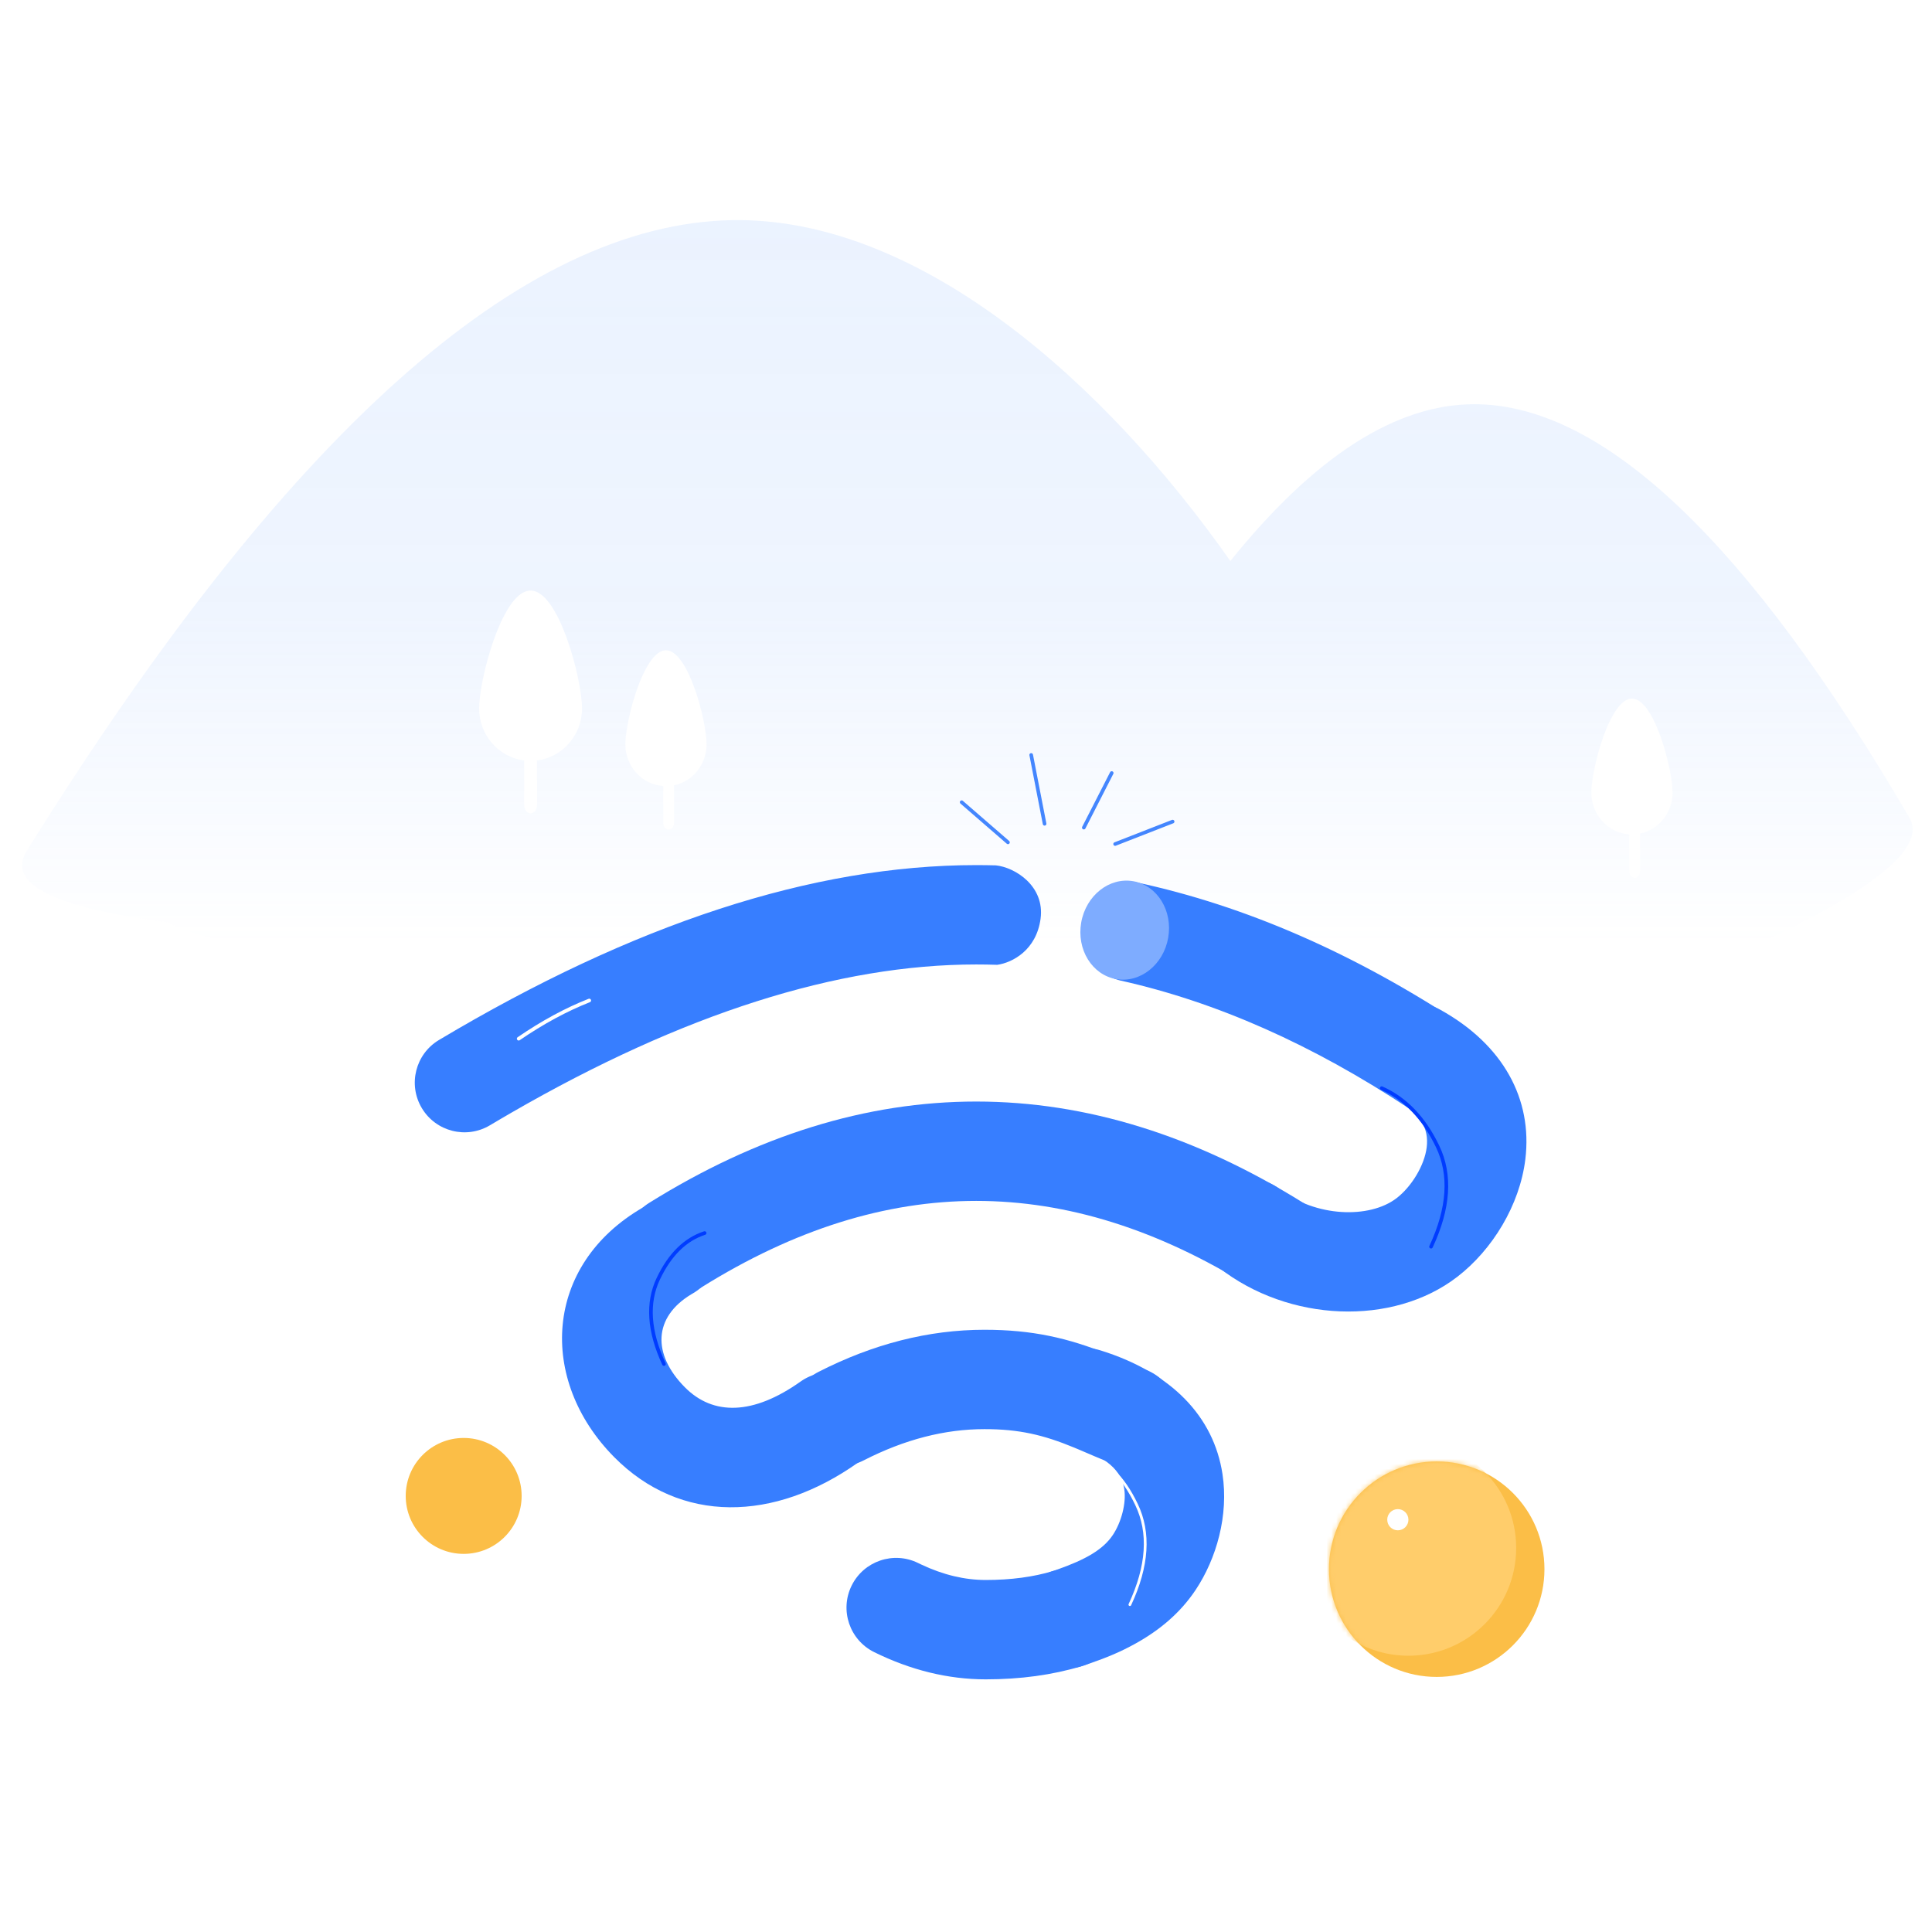 <?xml version="1.0" encoding="UTF-8"?>
<svg width="400px" height="400px" viewBox="0 0 400 400" version="1.1" xmlns="http://www.w3.org/2000/svg" xmlns:xlink="http://www.w3.org/1999/xlink">
    <rect x="0" y="0" width="400" height="400" fill="#333333" stroke="none"/>
    <title>@反馈/异常/网络服务异常</title>
    <defs>
        <rect id="path-1" x="0" y="0" width="400" height="400"></rect>
        <linearGradient x1="50%" y1="-116.862%" x2="50%" y2="90.764%" id="linearGradient-3">
            <stop stop-color="#72A7FD" stop-opacity="0.207" offset="0%"></stop>
            <stop stop-color="#72A7FD" stop-opacity="0.115" offset="80.072%"></stop>
            <stop stop-color="#72A7FD" stop-opacity="0" offset="100%"></stop>
        </linearGradient>
        <circle id="path-4" cx="22.309" cy="22.309" r="22.309"></circle>
    </defs>
    <g id="页面-1" stroke="none" stroke-width="1" fill="none" fill-rule="evenodd">
        <g id="网络服务异常" transform="translate(-175, -320)">
            <g id="网络服务异常" transform="translate(175, 320)">
                <mask id="mask-2" fill="white">
                    <use xlink:href="#path-1"></use>
                </mask>
                <use id="矩形" fill="#FFFFFF" opacity="0" xlink:href="#path-1"></use>
                <g id="背景" mask="url(#mask-2)" fill="url(#linearGradient-3)">
                    <g transform="translate(4.571, 45.571)" id="background">
                        <path d="M147.114,0.008 C185.983,-0.614 224.506,34.039 250.161,70.581 C267.576,48.937 284.413,38.117 300.67,38.117 C327.337,38.117 357.372,66.664 390.775,123.76 C394.314,129.809 383.612,138.63 358.669,150.222 L358.669,150.222 L276.026,152.963 C261.34,164.707 213.576,154.214 137.721,155.429 C82.141,156.319 46.202,152.961 29.905,145.356 C6.399,142.286 -3.25,137.373 0.958,130.615 C54.741,44.243 103.46,0.707 147.114,0.008 Z M333.31,99.068 L333.183,99.072 L333.057,99.082 C332.964,99.093 332.872,99.109 332.78,99.131 C332.75,99.139 332.719,99.147 332.689,99.155 C332.656,99.164 332.624,99.174 332.591,99.184 L332.591,99.184 L332.56,99.195 L332.528,99.205 C332.493,99.218 332.457,99.231 332.422,99.245 C332.397,99.255 332.372,99.265 332.347,99.276 C332.309,99.293 332.27,99.31 332.232,99.329 L332.232,99.329 L332.098,99.397 L332.098,99.397 L332.056,99.42 C332.044,99.427 332.032,99.434 332.021,99.44 C331.976,99.465 331.932,99.492 331.887,99.521 L331.887,99.521 L331.839,99.551 C331.797,99.579 331.755,99.607 331.713,99.638 C331.698,99.649 331.682,99.66 331.666,99.671 C331.624,99.702 331.581,99.734 331.539,99.768 C331.529,99.776 331.518,99.784 331.508,99.792 C331.403,99.875 331.3,99.964 331.198,100.061 L331.198,100.061 L331.161,100.094 C331.006,100.241 330.853,100.403 330.702,100.578 C330.687,100.595 330.672,100.612 330.657,100.628 C327.313,104.538 324.901,114.711 324.901,118.535 C324.901,123.083 328.31,126.81 332.642,127.161 C332.678,127.163 332.714,127.166 332.749,127.168 L332.749,127.168 L332.749,134.777 C332.75,135.555 333.252,136.186 333.871,136.186 C334.49,136.186 334.992,135.555 334.992,134.776 L334.992,134.776 L334.992,127.014 C338.83,126.213 341.719,122.721 341.719,118.535 C341.719,113.757 337.954,99.068 333.31,99.068 L333.31,99.068 Z M133.31,89.068 L133.183,89.072 L133.057,89.082 C132.964,89.093 132.872,89.109 132.78,89.131 C132.75,89.139 132.719,89.147 132.689,89.155 L132.64,89.169 L132.64,89.169 L132.591,89.184 L132.56,89.195 L132.528,89.205 C132.493,89.218 132.457,89.231 132.422,89.245 C132.397,89.255 132.372,89.265 132.347,89.276 L132.289,89.302 L132.289,89.302 L132.232,89.329 L132.098,89.397 L132.056,89.42 C132.044,89.427 132.032,89.434 132.021,89.44 L131.954,89.479 L131.954,89.479 L131.887,89.521 L131.839,89.551 C131.797,89.579 131.755,89.607 131.713,89.638 C131.698,89.649 131.682,89.66 131.666,89.671 C131.624,89.702 131.581,89.734 131.539,89.768 C131.529,89.776 131.518,89.784 131.508,89.792 L131.352,89.921 L131.352,89.921 L131.198,90.061 L131.161,90.094 C131.006,90.241 130.853,90.403 130.702,90.578 C130.687,90.595 130.672,90.612 130.657,90.628 C127.313,94.538 124.901,104.711 124.901,108.535 C124.901,113.083 128.31,116.81 132.642,117.161 L132.696,117.165 L132.696,117.165 L132.749,117.168 L132.749,124.777 C132.75,125.555 133.252,126.186 133.871,126.186 C134.451,126.186 134.928,125.631 134.986,124.92 L134.992,124.776 L134.992,117.014 C138.83,116.213 141.719,112.721 141.719,108.535 C141.719,103.757 137.954,89.068 133.31,89.068 Z M105.281,76.695 L105.174,76.697 L105.067,76.703 C104.882,76.717 104.699,76.749 104.516,76.799 C104.408,76.828 104.301,76.862 104.194,76.903 C103.991,76.98 103.789,77.078 103.583,77.2 C103.508,77.244 103.433,77.292 103.358,77.341 C98.393,80.653 94.63,95.786 94.63,101.11 C94.63,106.544 98.551,111.045 103.669,111.837 L103.949,111.876 L103.949,121.112 C103.95,121.999 104.481,122.727 105.16,122.804 L105.281,122.811 L105.403,122.804 C106.041,122.731 106.549,122.082 106.607,121.267 L106.612,121.112 L106.613,111.876 C111.866,111.209 115.932,106.643 115.932,101.11 C115.932,95.117 111.163,76.695 105.281,76.695 Z"></path>
                    </g>
                </g>
                <g id="网络" mask="url(#mask-2)">
                    <g transform="translate(85.858, 150.644)">
                        <path d="M116.26,28.467 C117.612,28.467 118.963,28.485 120.314,28.521 C124.237,28.906 130.502,32.769 129.581,39.582 C128.703,46.078 123.745,48.671 120.619,49.111 C119.166,49.063 117.713,49.039 116.26,49.039 C87.692,49.039 55.605,59.188 20.04,79.715 L17.812,81.012 C17.068,81.449 16.323,81.89 15.576,82.335 C10.698,85.246 4.383,83.651 1.473,78.773 C-1.438,73.894 0.157,67.58 5.035,64.67 C45.34,40.621 82.399,28.467 116.26,28.467 Z M138.26,40.096 C139.29,34.155 144.636,31.479 149.344,32.016 C172.14,36.911 194.83,46.86 217.37,61.795 C222.105,64.933 223.4,71.315 220.263,76.05 C217.125,80.786 210.742,82.081 206.007,78.943 C185.896,65.618 165.932,56.778 146.072,52.359 C145.979,52.332 145.87,52.303 145.747,52.271 C141.76,51.256 137.145,46.533 138.26,40.096 Z" id="Combined-Shape" stroke="none" fill="#377EFF" fill-rule="nonzero"></path>
                        <path d="M116.26,77.418 C139.037,77.418 161.659,84.475 183.99,98.406 C188.809,101.413 190.279,107.757 187.272,112.577 C184.265,117.396 177.921,118.866 173.101,115.859 C153.908,103.885 135.007,97.99 116.26,97.99 C97.513,97.99 78.612,103.885 59.418,115.859 C54.599,118.866 48.254,117.396 45.247,112.577 C42.241,107.757 43.71,101.413 48.53,98.406 C70.86,84.475 93.483,77.418 116.26,77.418 Z" id="Path-9" stroke="none" fill="#377EFF" fill-rule="nonzero"></path>
                        <path d="M117.974,124.67 C127.825,124.67 135.277,126.36 143.661,129.752 L144.481,130.089 L147.38,131.32 L150.389,132.572 L151.158,132.877 L151.266,132.918 C156.592,134.893 159.308,140.812 157.332,146.138 C155.356,151.464 149.437,154.18 144.111,152.205 L143.398,151.935 L142.672,151.65 L141.909,151.341 L140.646,150.813 L137.702,149.553 L136.577,149.08 C130.184,146.432 125.144,145.242 117.974,145.242 C109.751,145.242 101.442,147.368 92.946,151.717 C87.89,154.305 81.692,152.304 79.104,147.248 C76.515,142.191 78.516,135.994 83.573,133.405 C94.887,127.614 106.388,124.67 117.974,124.67 Z" id="Path-9" stroke="none" fill="#377EFF" fill-rule="nonzero"></path>
                        <path d="M118.235,171.901 C125.384,171.901 132.004,172.798 138.076,174.622 C143.517,176.257 146.602,181.992 144.968,187.432 C143.333,192.873 137.598,195.958 132.157,194.324 C128.086,193.1 123.451,192.473 118.235,192.473 C113.875,192.473 109.445,193.518 104.862,195.682 L104.236,195.984 C99.141,198.496 92.974,196.402 90.463,191.306 C87.951,186.211 90.045,180.045 95.141,177.533 C102.7,173.807 110.429,171.901 118.235,171.901 Z" id="Path-9" stroke="none" fill="#377EFF" fill-rule="nonzero" transform="translate(117.403, 184.474) scale(1, -1) translate(-117.403, -184.474) "></path>
                        <path d="M198.35,62.413 C201.105,57.446 207.366,55.653 212.334,58.409 C225.402,65.659 231.458,76.944 229.949,89.361 C228.792,98.876 223.118,108.118 215.853,113.713 C202.489,124.004 180.938,123.114 166.49,111.803 C162.018,108.301 161.23,101.836 164.732,97.363 C168.168,92.975 174.456,92.134 178.917,95.411 L179.172,95.605 C186.455,101.307 197.647,101.769 203.302,97.414 C206.374,95.048 209.068,90.66 209.528,86.878 C209.995,83.034 208.319,79.808 202.732,76.611 L202.354,76.398 C197.387,73.642 195.594,67.381 198.35,62.413 Z" id="Path-14" stroke="none" fill="#377EFF" fill-rule="nonzero"></path>
                        <path d="M65.277,103.092 C68.117,98.172 74.407,96.485 79.327,99.324 C99.989,111.246 101.099,135.075 85.345,151.014 C71.594,164.928 52.154,164.461 34.838,152.172 C30.205,148.884 29.115,142.464 32.403,137.831 C35.69,133.199 42.111,132.108 46.744,135.396 C56.506,142.324 64.813,142.524 70.714,136.554 C77.475,129.714 77.211,122.053 69.364,117.329 L69.046,117.142 C64.126,114.303 62.438,108.013 65.277,103.092 Z" id="Path-14" stroke="none" fill="#377EFF" fill-rule="nonzero" transform="translate(63.314, 129.683) scale(-1, 1) translate(-63.314, -129.683) "></path>
                        <path d="M129.103,135.702 C130.791,130.278 136.557,127.249 141.981,128.938 C156.757,133.537 165.418,142.665 167.24,154.517 C168.556,163.079 166.012,172.051 161.659,178.57 C158.528,183.258 154.272,186.857 149.156,189.682 C146.127,191.355 143.406,192.493 139.787,193.748 L138.385,194.225 C132.999,196.031 127.169,193.128 125.364,187.741 C123.559,182.355 126.462,176.525 131.848,174.72 L132.939,174.347 C138.97,172.235 142.54,170.158 144.551,167.146 C146.244,164.611 147.369,160.644 146.907,157.643 C146.343,153.97 143.475,150.947 135.867,148.58 C130.443,146.891 127.415,141.126 129.103,135.702 Z" id="Path-14" stroke="none" fill="#377EFF" fill-rule="nonzero"></path>
                        <path d="M149.378,181.227 C152.387,172.953 152.236,166.02 148.924,160.427 C145.613,154.835 141.919,151.91 137.842,151.653" id="路径" stroke="#FFFFFF" stroke-width="0.571" fill="none" stroke-linecap="round" transform="translate(144.685, 166.44) rotate(5) translate(-144.685, -166.44) "></path>
                        <ellipse id="Oval" stroke="none" fill="#7EACFF" fill-rule="evenodd" transform="translate(147, 41.933) rotate(10) translate(-147, -41.933) " cx="147" cy="41.933" rx="9.143" ry="10.286"></ellipse>
                        <path d="M211.829,107.058 C214.838,98.784 214.686,91.851 211.375,86.258 C208.064,80.665 203.87,76.995 198.795,75.246" id="路径" stroke="#003CFF" stroke-width="0.75" fill="none" stroke-linecap="round" stroke-linejoin="round" transform="translate(206.386, 91.152) rotate(5) translate(-206.386, -91.152) "></path>
                        <path d="M59.377,131.429 C61.923,124.381 61.795,118.475 58.993,113.711 C56.191,108.947 52.735,106.091 48.624,105.144" id="路径" stroke="#003CFF" stroke-width="0.75" fill="none" stroke-linecap="round" stroke-linejoin="round" transform="translate(54.91, 118.286) scale(-1, 1) rotate(5) translate(-54.91, -118.286) "></path>
                        <path d="M21.53,64.408 C26.476,61.019 31.347,58.382 36.142,56.496" id="Path-13" stroke="#FFFFFF" stroke-width="0.75" fill="none" stroke-linecap="round" stroke-linejoin="round"></path>
                        <path d="M113.621,11.369 L121.447,21.36 M145.269,11.369 L137.443,21.36 M155.732,23.646 L143.158,25.932 M129.621,4.512 L129.621,19.035" id="Combined-Shape" stroke="#4486FE" stroke-width="0.75" fill="none" stroke-linecap="round" stroke-linejoin="round" transform="translate(134.588, 15.369) rotate(-11) translate(-134.588, -15.369) "></path>
                    </g>
                </g>
                <g id="球" mask="url(#mask-2)">
                    <g transform="translate(275.143, 302.571)">
                        <mask id="mask-5" fill="white">
                            <use xlink:href="#path-4"></use>
                        </mask>
                        <use id="椭圆形" stroke="none" fill="#FBBE47" fill-rule="nonzero" xlink:href="#path-4"></use>
                        <circle id="椭圆形" stroke="none" fill="#FFCD6B" fill-rule="nonzero" mask="url(#mask-5)" cx="16.457" cy="17.92" r="22.309"></circle>
                        <circle id="椭圆形" stroke="none" fill="#FFFFFF" fill-rule="nonzero" mask="url(#mask-5)" cx="14.263" cy="12.069" r="2.194"></circle>
                    </g>
                </g>
                <g id="球" mask="url(#mask-2)" fill="#FBBE47" fill-rule="nonzero">
                    <g transform="translate(84, 297.714)" id="椭圆形">
                        <circle cx="12" cy="12" r="12"></circle>
                    </g>
                </g>
            </g>
        </g>
    </g>
</svg>